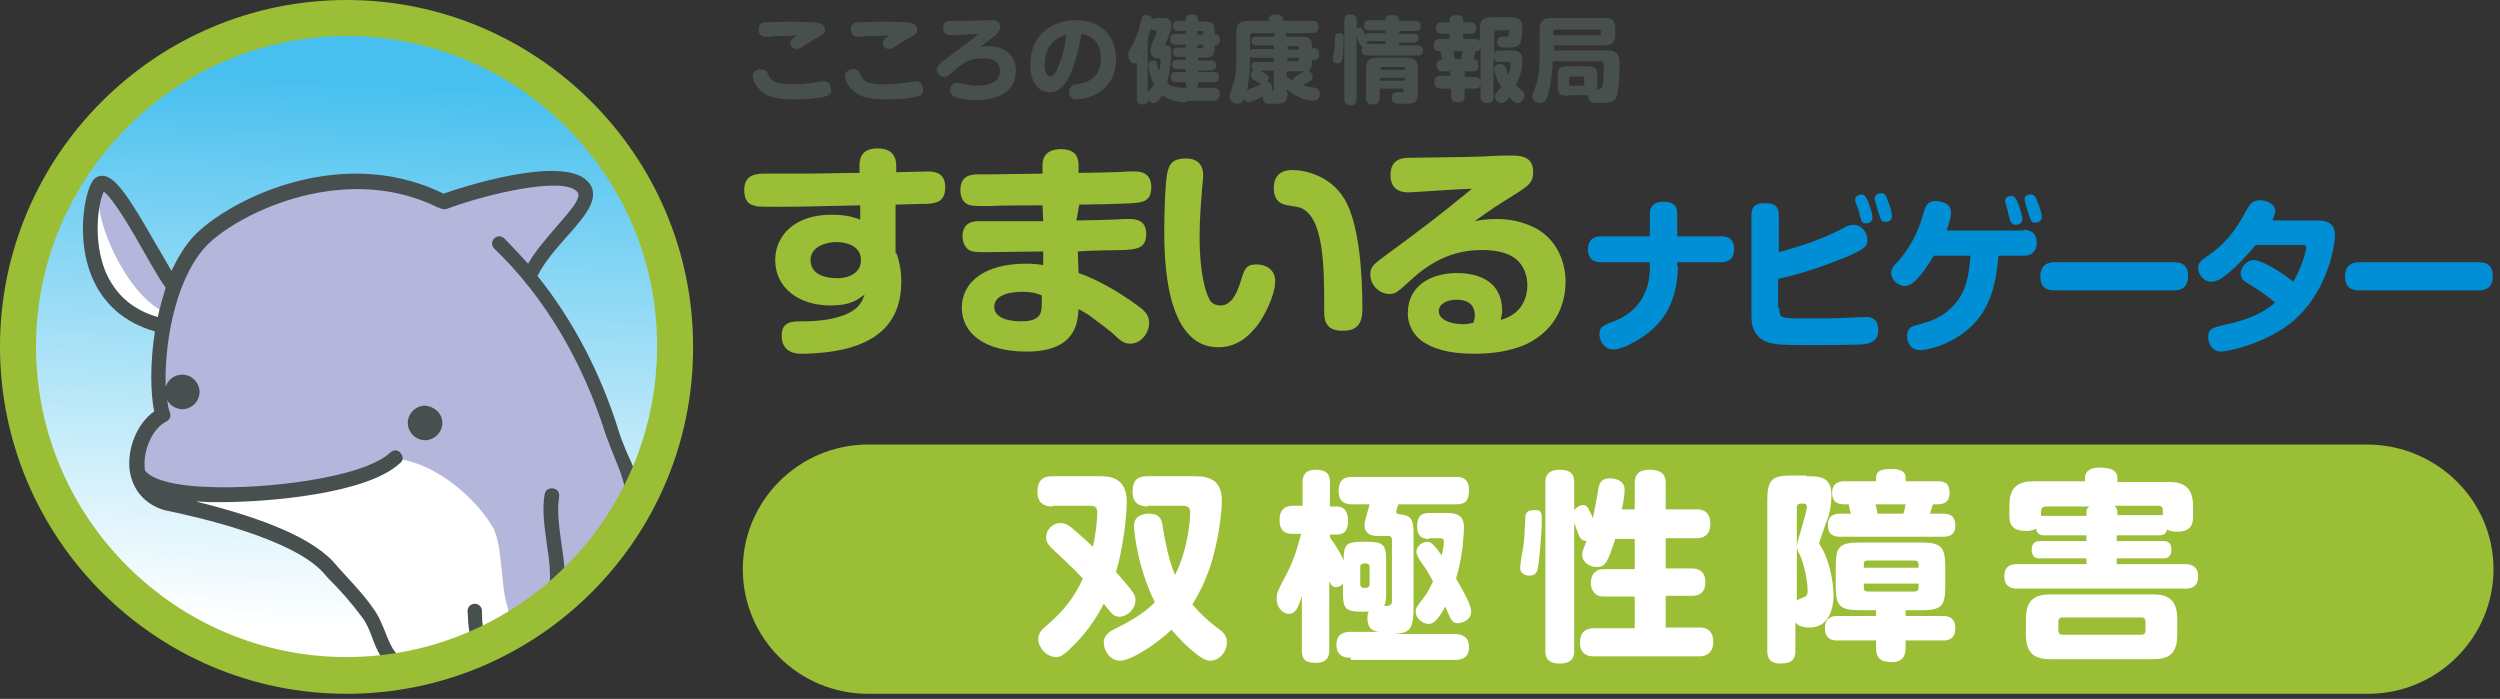 <svg width="347" height="97" viewBox="0 0 347 97" fill="none" xmlns="http://www.w3.org/2000/svg">
<rect x="0" y="0" width="347" height="97" fill="#333333" stroke="none"/>
<g clip-path="url(#clip0_1_61)">
<path d="M93.8 48.1C93.8 73.3 73.4 93.7 48.2 93.7C23 93.7 2.6 73.3 2.6 48.1C2.6 22.9 23 2.5 48.2 2.5C73.3 2.5 93.8 22.9 93.8 48.1Z" fill="url(#paint0_linear_1_61)"/>
<path d="M87.4 72.4C86.7 75.2 82.7 80.1 80.2 81.5C79 82.2 77.7 82.7 76.5 83.2C75.7 85.5 74 87.2 70.4 88C68.5 88.4 67.6 88 67 87C64.7 88 62.4 89.1 59.9 89.9C55.9 91.3 54.8 91.9 53 88.1C47.5 76.5 33.5 71.5 25 69.9C16.6 68.3 18.3 61.1 22.6 57.7C22.3 56.4 21 42.7 26.6 35.9C32.1 29 45.6 24.5 51.9 25.1C54.8 25.3 58.1 26.4 61.5 28.3L61.4 28.2C66.2 26.4 79 24 80.4 25.1C81.7 26.2 80.4 29.6 79.1 30.4C77.8 31.2 73.6 36.5 73.3 38.6C78.2 45.8 83.4 53.3 85.8 61.8C86.6 64.6 88.1 69.4 87.4 72.4ZM23.7 39.5C21.9 36.9 16 25.5 13.9 26C11.8 26.5 11.5 39.7 14.7 41.3C17.9 42.9 22.4 46.1 22.4 46.1L23.7 39.5Z" fill="#B4B7DB"/>
<path d="M58.2 91.5C57.1 91.4 56 91.2 55 90.8C52.5 89.8 50.8 85.4 49.1 83.1C47 80.3 44.7 77.6 41.7 75.8C31.5 69.9 18.6 71.5 19.2 65.8C29.6 72 50.2 66.3 54.5 63.6C59.7 64 65.3 68.2 68.3 73C69.7 75.2 69.5 80.6 70.2 83.3C71 86.4 71.5 87.4 68.5 89.2C65.8 90.7 61.7 91.8 58.2 91.5ZM23.1 43.4C17.7 41.4 12.5 29.8 13.9 26C10.6 31.5 14 42.2 22.2 45.4L23.1 43.4Z" fill="white"/>
<path d="M61.4 58.7C61.4 60 60.3 61.1 59 61.1C57.7 61.1 56.6 60 56.6 58.7C56.6 57.4 57.7 56.3 59 56.3C60.3 56.4 61.4 57.4 61.4 58.7ZM88.2 72.8C86.2 77 83.1 79.6 79.9 82.4C79.2 83 78.5 83.5 77.8 84.2C77.6 84.4 77.3 84.6 77.1 84.8C75.9 86.4 73.8 87.7 71.8 88.7C68 91.1 64.1 92.6 60.2 93.4C59.3 93.6 58.5 93.7 57.6 93.7C55.7 93.7 54 93.1 52.8 91C52.3 90.2 52 89.4 51.7 88.6C51.3 87.5 50.9 86.5 50.2 85.6C48.8 83.7 47.2 81.9 45.5 80.2L44.8 79.4C40.4 74.7 27.6 71.8 22.8 70.8C20.1 70 18.4 68 18 65.3C17.6 62.2 19.1 58.7 21.4 57.1C20.9 54.7 20.8 50.5 21.5 46C17.3 44.8 14.3 42.2 12.7 38.3C10.6 33.1 11.7 27 12.8 25.2C13.1 24.7 13.6 24.4 14.2 24.4C16 24.4 18 27.5 21.7 34C22.5 35.3 23.2 36.6 23.8 37.6C24.6 35.9 25.5 34.4 26.6 33.1C30.8 28.3 46.7 19.7 61.4 26.8C61.5 26.8 61.5 26.9 61.5 26.9C64 26 77.9 21.5 81.5 25.1C83.6 27.2 81.3 29.9 78.8 32.7C77.3 34.4 75.6 36.3 74.6 38.3C79.5 44.4 83.4 51.8 85.9 59.9C86.2 60.9 86.6 61.8 87 62.8C88.4 65.8 89.9 69.2 88.2 72.8ZM21.9 44C22.2 42.6 22.6 41.3 23 39.9C23 39.9 22.9 39.9 22.9 39.8C22.1 38.7 21.1 36.9 20 35C18.5 32.3 15.7 27.5 14.4 26.6C13.6 28.3 12.9 33.3 14.6 37.6C16 40.9 18.4 43 21.9 44ZM85.3 63.5C84.9 62.5 84.5 61.5 84.1 60.4C80.9 50.2 75.6 41.2 68.6 34.5C68.2 34.1 68.2 33.5 68.6 33.1C69 32.7 69.6 32.7 70 33.1C71.1 34.2 72.2 35.4 73.3 36.6C74.4 34.7 76 32.9 77.3 31.4C79 29.4 80.9 27.4 80.1 26.6C78.1 24.4 67.3 27 62 29C61.6 29.1 61.2 29 60.9 28.8C60.8 28.8 60.7 28.8 60.6 28.7C47.1 22.2 32 30.2 28.3 34.5C24.1 39.4 22.8 48.2 23 53.7C23.3 52.7 24.2 52 25.3 52C26.6 52 27.7 53.1 27.7 54.4C27.7 55.7 26.6 56.8 25.3 56.8C24.4 56.8 23.5 56.2 23.2 55.5C23.3 56.2 23.4 56.9 23.6 57.3C23.8 57.8 23.5 58.3 23.1 58.5C21.2 59.4 19.8 62.5 20.1 65.1V65.3C20.2 65.3 20.2 65.4 20.3 65.5C21.4 66.7 24.7 67.5 29.3 67.6C36.1 67.9 50.2 66.5 54.2 62.8C54.6 62.4 55.3 62.4 55.6 62.9C56 63.3 56 64 55.5 64.3C50.9 68.6 37 69.7 30.6 69.7H29.1C28.5 69.7 27.8 69.6 27.2 69.6C34.4 71.4 42.5 74 46.2 77.9L46.9 78.7C48.5 80.5 50.3 82.3 51.7 84.3C52.6 85.5 53 86.6 53.5 87.8C53.8 88.6 54.1 89.3 54.5 90C55.6 91.8 57.2 91.9 59.7 91.4C61.8 91 63.9 90.3 66 89.4C65.1 88.6 65 87.1 64.9 84.8C64.9 84.2 65.4 83.8 65.9 83.8C66.5 83.8 66.9 84.3 66.9 84.8C66.9 87.3 67.2 87.9 67.4 88C67.5 88.1 68 88.2 70.3 87.1C70.4 87 70.5 87 70.7 86.9C72.3 85.9 74 84.7 75.6 83.3C75.8 83.1 75.9 82.8 76 82.6C76.6 80.6 76.3 78.1 75.9 75.5C75.6 73.2 75.2 70.8 75.6 68.6C75.7 68 76.2 67.7 76.8 67.8C77.4 67.9 77.7 68.4 77.6 69C77.3 70.9 77.6 73.1 77.9 75.3C78.2 77.2 78.5 79.2 78.3 81.1L78.5 80.9C81.6 78.3 84.5 75.8 86.3 72C87.6 69.2 86.5 66.4 85.3 63.5Z" fill="#484F4F"/>
<path d="M48.1 96.3C21.6 96.3 0 74.7 0 48.1C0 21.6 21.6 0 48.1 0C74.6 0 96.2 21.6 96.2 48.1C96.3 74.7 74.7 96.3 48.1 96.3ZM48.1 5C24.4 5 5 24.4 5 48.1C5 71.9 24.4 91.2 48.1 91.2C71.9 91.2 91.2 71.8 91.2 48.1C91.3 24.4 71.9 5 48.1 5Z" fill="#9ABE36"/>
<path d="M124.4 35.1C124.7 35.9 125.1 37.2 125.1 39.1C125.1 44.7 121.8 47.7 116 48.7C113.7 49.1 111.7 49.1 111.3 49.1C110.7 49.1 108.5 49.1 108.5 46.6C108.5 44.6 109.9 44.6 111.5 44.6C113.3 44.6 116 44.4 117.9 43.4C119.5 42.6 119.8 41.4 120 40.9C119 41.6 118.1 42.4 115.3 42.4C110.8 42.4 107.6 39.9 107.6 36.1C107.6 32.7 110.3 29.8 115.4 29.8C116.5 29.8 118 29.9 119.4 30.5V28.5C113.9 28.6 111.9 28.7 108.5 28.7C105.4 28.7 105.1 28.7 104.6 28.5C104.1 28.4 103.3 28 103.3 26.4C103.3 24.2 105 24.1 106.1 24.1H111.2C114.6 24.1 115.9 24 119.3 24V23.2C119.3 22.5 119.2 20.6 121.8 20.6C124.4 20.6 124.4 22.5 124.4 23.1V23.9C125.1 23.9 128.2 23.8 128.8 23.8C129.8 23.8 131.2 24 131.2 26C131.2 28.1 129.8 28.2 128.7 28.3C128.1 28.3 127.7 28.3 124.3 28.4V35.1H124.4ZM119.5 36.1C119.5 33.7 116.6 33.6 116.1 33.6C114.7 33.6 112.5 34.2 112.5 36.1C112.5 38.4 115.2 38.6 116 38.6C117.8 38.7 119.5 37.9 119.5 36.1ZM149.4 30.6C150.4 30.6 155.1 30.5 156 30.4H156.9C158 30.4 159.1 30.8 159.1 32.5C159.1 34.5 157.7 34.6 156 34.7C155 34.7 150.5 34.8 149.6 34.9L149.7 37.9C153 39 156.6 41.4 158.4 42.8C159.4 43.6 159.5 44.3 159.5 44.8C159.5 46.2 158.4 47.7 156.9 47.7C156.2 47.7 155.7 47.5 154.7 46.5C154.2 46 152.8 45 151.5 44C150.7 43.4 150.2 43.2 149.7 42.9C149.6 44.8 149.3 48.8 142.5 48.8C136.7 48.8 133.5 46.3 133.5 42.7C133.5 39.2 136.6 36.6 142.4 36.6C143.5 36.6 144.3 36.7 144.8 36.8V34.9C143.6 34.9 138.2 35 137.1 35C135.6 35 135 35 134.5 34.7C134 34.4 133.6 33.7 133.6 32.8C133.6 31.3 134.5 30.7 135.8 30.7H144.8L144.7 28.5C143.5 28.5 138.5 28.5 137.4 28.6H136.7C135.4 28.6 134.7 28.6 134.2 28.3C133.6 28 133.3 27.2 133.3 26.4C133.3 24.2 135 24.2 135.9 24.2H137.6C138.7 24.2 143.6 24.1 144.7 24.1V22.9C144.7 21 146.3 20.7 147.2 20.7C148.5 20.7 149.7 21.1 149.7 22.9V24C150.8 24 155.7 23.9 156.7 23.8H157.6C158.5 23.8 159.8 24.1 159.8 26C159.8 28 158.5 28.1 157.2 28.2C156 28.3 150.9 28.4 149.8 28.4L149.4 30.6ZM141.9 40.5C141.1 40.5 138 40.6 138 42.6C138 43.9 139.5 44.6 141.7 44.6C142.6 44.6 143.8 44.5 144.3 43.7C144.6 43.2 144.6 42.7 144.6 41C144.1 40.8 143.3 40.5 141.9 40.5ZM167 24.4C167 24.8 166.8 26.5 166.8 26.9C166.7 28 166.5 30.6 166.5 32.9C166.5 37.4 167.2 40.4 167.9 41.6C168.1 42 168.6 42.4 169.4 42.4C170.8 42.4 171.6 41 172.2 39.1C172.7 37.4 172.9 36.7 174.4 36.7C175.8 36.7 177 37.5 177 39C177 41.1 175.4 44 174.5 45.2C173.8 46 172.2 48.2 169.1 48.2C161.6 48.2 161.6 35.5 161.6 31.8C161.6 30.1 161.7 24.9 162.1 23.7C162.5 22.1 163.6 22 164.8 22C167 22.1 167 23.9 167 24.4ZM183.8 43.1C183.8 37.1 183.8 30 180.4 28.8C180.1 28.7 178.6 28.5 178.3 28.4C177.6 28.2 176.8 27.7 176.8 26.1C176.8 24.9 177.3 23.6 179.4 23.6C181 23.6 184.6 24.3 186.6 27.6C188.6 30.9 189.1 37.6 189.1 42.8C189.1 44 189 45.9 186.5 45.9C183.8 46 183.8 44.2 183.8 43.1ZM207.8 30.4C209.4 30.4 211.1 30.7 212.8 31.5C215.8 32.9 217.3 36 217.3 39.1C217.3 41.6 216.4 45.6 211.8 47.8C209.5 48.8 207 49.1 204.6 49.1C200.8 49.1 198.9 48.3 197.6 47.5C196.2 46.6 195.4 45.1 195.4 43.5C195.4 39.6 198.7 37.9 202.2 37.9C204.2 37.9 208.5 38.4 208.5 43.2C208.5 43.6 208.4 43.9 208.3 44.4C211.7 43.5 212 40.6 212 39.6C212 38.3 211.5 36.2 209.3 35.3C208.1 34.8 206.6 34.7 205.8 34.7C203.3 34.7 199.8 35.2 195.9 38.8C193.8 40.7 193.7 40.8 192.8 40.8C191.6 40.8 190.2 39.7 190.2 38.1C190.2 37 190.6 36.7 192.8 35.1C196.9 32.1 199.9 29.8 203.2 27.1C203.6 26.8 203.8 26.6 204.3 26.2C202.9 26.2 196.2 26.7 195.5 26.7C194.8 26.7 193 26.6 193 24.3C193 22.1 194.6 21.9 195.6 21.9C203.7 21.8 204.4 21.8 208.3 21.6H209.9C210.8 21.6 212.8 21.6 212.8 23.8C212.8 25.4 212.4 25.7 208.8 27.9C206.9 29.1 205.5 30.1 204.7 30.7C205.7 30.5 206.6 30.4 207.8 30.4ZM204.7 43.8C204.7 42.1 203.5 41.6 202.2 41.6C200.8 41.6 199.7 42.2 199.7 43.2C199.7 44.2 201 45 203.2 45C203.7 45 204 44.9 204.5 44.8C204.7 44.2 204.7 44 204.7 43.8Z" fill="#9ABE36"/>
<path d="M232.9 37C232.9 37.7 232.8 40.2 231.8 42.4C230.6 45.1 228.3 46.8 226 47.9C225.4 48.2 224.6 48.5 223.9 48.5C222.6 48.5 222 47.2 222 46.4C222 45.4 222.4 45.2 224 44.6C226.8 43.5 228 41.7 228.6 39.9C229 38.7 229 37.2 229 37.1V36.4H222.2C221.7 36.4 220.4 36.3 220.4 34.6C220.4 33.4 221.1 32.8 222.2 32.8H229V29.7C229 28.9 229.3 28 230.9 28C232.2 28 232.8 28.5 232.8 29.7V32.8H238.9C239.5 32.8 240.7 32.9 240.7 34.6C240.7 35.8 240 36.4 238.9 36.4H232.8V37H232.9ZM247 42.8C247 44.2 247 44.2 250.9 44.2C252.7 44.2 254.8 44.2 256.5 44.1C256.9 44.1 258.6 44 259 44C259.4 44 260.7 44 260.7 45.8C260.7 47.5 259.4 47.7 258.5 47.8C257.1 47.9 252.5 47.9 250.7 47.9C247.3 47.9 246.6 47.8 246.2 47.7C244.1 47.4 243.1 46 243.1 44V29.9C243.1 29 243.3 28.2 245 28.2C246.4 28.2 246.9 28.7 246.9 29.9V35C248.3 34.6 251.9 33.7 255.6 31.8C256.5 31.3 256.8 31.2 257.3 31.2C258.5 31.2 259.2 32.4 259.2 33.3C259.2 34.4 258.3 34.7 256.7 35.5C253.5 36.8 250.2 38 246.8 38.7V42.8H247ZM257.6 28.2C257.5 28 257.5 27.8 257.5 27.7C257.5 27.1 258.2 27 258.4 27C258.8 27 259 27.3 259.3 28C259.7 29 259.9 29.8 259.9 30.2C259.9 31 259.1 31 259 31C258.7 31 258.4 31 258.3 30.4C258.2 30.2 258 29.4 258 29.3C257.9 29.1 257.7 28.4 257.6 28.2ZM260.3 28C260.3 27.8 260.2 27.7 260.2 27.6C260.2 26.9 261 26.8 261.1 26.8C261.6 26.8 261.8 27.1 262 27.8C262.5 29 262.6 29.7 262.6 30C262.6 30.8 261.8 30.8 261.7 30.8C261.1 30.8 261.1 30.6 260.6 29.1C260.6 28.9 260.3 28.2 260.3 28ZM280.9 31.9C281.5 31.9 282.7 32.1 282.7 33.7C282.7 34.9 282 35.5 280.9 35.5H277.4C277 39.7 276.2 44.1 271.5 46.9C269.4 48.2 267.2 48.6 266.5 48.6C265 48.6 264.7 47.2 264.7 46.6C264.7 45.5 265.5 45.2 266.1 45.1C267.6 44.7 269.7 44.2 271.5 42C273 40.2 273.3 38 273.5 35.5H268.4C267.7 36.7 266.8 38.1 265.7 39.1C265.1 39.6 264.7 39.7 264.4 39.7C263.4 39.7 262.5 38.8 262.5 37.9C262.5 37.3 262.7 37 263.7 36C263.9 35.7 265.8 33.6 266.8 30.2C267.2 28.8 267.3 28.6 267.5 28.4C267.6 28.2 268 27.9 268.7 27.9C269.2 27.9 269.8 28.1 270.2 28.3C270.6 28.6 270.8 29 270.8 29.5C270.8 30.2 270.4 31.4 270.2 32H280.9V31.9ZM278.4 28.3C278.3 28.1 278.3 27.9 278.3 27.9C278.3 27.2 279.1 27.2 279.2 27.2C279.6 27.2 279.8 27.5 280.1 28.2C280.4 29 280.7 30 280.7 30.4C280.7 31.2 279.9 31.2 279.8 31.2C279.5 31.2 279.2 31.1 279 30.6C279 30.4 278.7 29.6 278.7 29.5C278.7 29.2 278.4 28.5 278.4 28.3ZM281.1 28.1C281.1 27.9 281 27.8 281 27.7C281 27 281.7 27 281.9 27C282.4 27 282.6 27.4 282.8 28C283.1 28.7 283.4 29.6 283.4 30.1C283.4 30.9 282.6 30.9 282.5 30.9C282 30.9 281.9 30.8 281.4 29.2C281.4 29 281.1 28.3 281.1 28.1ZM285.2 40.3C284.6 40.3 283.2 40.3 283.2 38.4C283.2 36.6 284.4 36.4 285.2 36.4H301.7C302.3 36.4 303.7 36.4 303.7 38.3C303.7 40.2 302.4 40.3 301.7 40.3H285.2ZM313.1 34C311.7 35.7 310.2 37.2 309.2 38C308.2 38.8 307.6 39.1 306.9 39.1C305.8 39.1 305.1 38 305.1 37.2C305.1 36.5 305.3 36.3 307 35.1C309.6 33.2 310.8 31 311.8 29.2C312.3 28.3 312.6 27.8 313.7 27.8C314.5 27.8 315.8 28.2 315.8 29.3C315.8 29.6 315.7 29.9 315.4 30.6H321.7C324.1 30.6 324.1 32.1 324.1 32.8C324.1 33.6 323.3 40.5 318 44.8C314.2 47.8 309.1 48.8 308.3 48.8C307.1 48.8 306.5 47.8 306.5 46.8C306.5 45.6 307.1 45.5 308.7 45.1C310.6 44.7 313.5 44 315.8 42C314.3 40.8 314.2 40.7 311.8 39.2C311.2 38.9 311 38.4 311 37.9C311 37.2 311.8 36.1 312.8 36.1C314.1 36.1 317.1 38.1 318.3 39.1C319.4 37.3 320.1 34.9 320.1 34.4C320.1 34 319.9 34 319.3 34H313.1ZM327.5 40.3C326.9 40.3 325.5 40.3 325.5 38.4C325.5 36.6 326.7 36.4 327.5 36.4H344C344.6 36.4 346 36.4 346 38.3C346 40.2 344.7 40.3 344 40.3H327.5Z" fill="#008ED5"/>
<path d="M114.5 13.4C113.8 13.6 112.2 13.8 110.4 13.8C107.9 13.8 106.5 13.5 105.5 12.5C105.2 12.2 104.5 11.4 104.5 10.6C104.5 9.7 105.4 9.6 105.6 9.6C106.1 9.6 106.4 9.8 106.5 10.1C107 11.3 107.5 11.7 110 11.7C111.1 11.7 112.3 11.6 113.4 11.4C114.1 11.3 114.2 11.3 114.3 11.3C115 11.3 115.3 11.7 115.3 12.3C115.5 12.9 115.2 13.2 114.5 13.4ZM107.7 5C106.8 5.1 106.6 5.1 106.4 5.1C106.1 5.1 105.3 5.1 105.3 4.1C105.3 3.6 105.5 3.2 106.1 3.1C106.3 3.1 109.3 3 109.7 3C110.2 3 112.9 3.1 113.2 3.1C113.7 3.2 114.5 3.3 114.5 4.1C114.5 4.7 114.2 4.8 113.5 5.2C112.9 5.5 112.4 5.8 111.7 6.3C111.5 6.4 111 6.8 110.6 6.8C110.1 6.8 109.7 6.4 109.7 6C109.7 5.5 110.2 5.2 110.7 4.9C109.5 5 108.7 5 107.7 5ZM127.3 13.4C126.6 13.6 125 13.8 123.2 13.8C120.7 13.8 119.3 13.5 118.3 12.5C118 12.2 117.3 11.4 117.3 10.6C117.3 9.7 118.2 9.6 118.4 9.6C118.9 9.6 119.2 9.8 119.3 10.1C119.8 11.3 120.3 11.7 122.8 11.7C123.9 11.7 125.1 11.6 126.2 11.4C126.9 11.3 127 11.3 127.1 11.3C127.8 11.3 128.1 11.7 128.1 12.3C128.2 12.9 127.9 13.2 127.3 13.4ZM120.5 5C119.6 5.1 119.4 5.1 119.2 5.1C118.9 5.1 118.1 5.1 118.1 4.1C118.1 3.6 118.3 3.2 118.9 3.1C119.1 3.1 122.1 3 122.5 3C123 3 125.7 3.1 126 3.1C126.5 3.2 127.3 3.3 127.3 4.1C127.3 4.7 127 4.8 126.3 5.2C125.7 5.5 125.2 5.8 124.5 6.3C124.3 6.4 123.8 6.8 123.4 6.8C122.9 6.8 122.5 6.4 122.5 6C122.5 5.5 123 5.2 123.5 4.9C122.2 5 121.4 5 120.5 5ZM137.1 6.4C139.5 6.4 141 7.7 141 9.8C141 11.5 140.1 12.6 139.3 13C138.1 13.7 136.8 13.9 135.4 13.9C134.5 13.9 133.5 13.8 132.7 13.5C132.3 13.4 131.9 13.1 131.9 12.5C131.9 12 132.2 11.5 132.7 11.5C132.9 11.5 133.3 11.6 133.9 11.7C134.4 11.8 135 11.9 135.4 11.9C136.7 11.9 137.4 11.7 137.9 11.4C138.3 11.2 138.8 10.7 138.8 9.9C138.8 9.2 138.5 8.7 138 8.4C137.7 8.2 137.3 8.1 136.4 8.1C134.7 8.1 133.7 8.6 132.1 10.1C131.6 10.5 131.4 10.7 131.1 10.7C130.5 10.7 130 10.1 130 9.7C130 9.3 130.2 9 131 8.4C133.9 6.2 135.2 5.3 135.8 4.7C135.5 4.7 132.6 4.9 132 4.9C131.8 4.9 130.9 4.9 130.9 3.9C130.9 2.9 131.5 2.9 132.4 2.9C134.2 2.9 134.6 2.9 137.3 2.8H137.6C138 2.8 138.8 2.8 138.8 3.8C138.8 4.2 138.6 4.5 138.3 4.8C137.6 5.3 137.5 5.4 136.5 6.2C136.4 6.3 136.2 6.4 136 6.6C136.6 6.4 136.8 6.4 137.1 6.4ZM148.1 11.2C147.4 12.3 146.6 12.8 145.7 12.8C143.8 12.8 143 10.9 143 9C143 4.8 146.1 2.8 149.3 2.8C153.1 2.8 154.9 5.2 154.9 8.2C154.9 13.1 150.4 13.8 149.4 13.8C148.4 13.8 148.4 12.9 148.4 12.7C148.4 11.9 149 11.8 149.4 11.7C150.5 11.5 152.8 11.2 152.8 8.1C152.8 5.9 151.5 4.9 150.1 4.7C149.7 7 149 9.8 148.1 11.2ZM145 9C145 10.1 145.4 10.6 145.8 10.6C146.3 10.6 146.7 9.8 147 9C147.7 7.2 147.9 5.9 148 4.8C145.2 5.6 145 8.1 145 9ZM164.7 14.2C163.5 14.2 162.3 13.9 161.3 13.2C160.8 14.1 160.5 14.3 160.1 14.3C160 14.3 159.6 14.3 159.4 13.9C159.3 14.5 158.7 14.5 158.6 14.5C157.8 14.5 157.8 13.9 157.8 13.7V8.7C157.7 8.7 157.6 8.8 157.5 8.8C157 8.8 156.6 8.3 156.6 7.6C156.6 7.3 156.7 7.1 156.8 6.9C157.6 5.5 157.9 4.9 158.4 2.8C158.5 2.4 158.6 2.1 159.2 2.1C159.5 2.1 159.9 2.3 160 2.7C160.1 2.6 160.2 2.5 160.6 2.5H161.3C161.8 2.5 162.6 2.5 162.6 3.5C162.6 4.3 162.2 5 161.8 6L161.7 6.2C161.7 6.3 161.8 6.3 162 6.3C162.6 6.3 162.6 6.9 162.6 7.2C162.6 8 162.4 10.1 162 11.5C162.5 12 163.1 12.2 164.8 12.2C164.7 12.1 164.6 12 164.6 11.6V11.4H163.3C162.9 11.4 162.5 11.3 162.5 10.7C162.5 10 163 10 163.3 10H164.6V9.6H163.4C162.8 9.6 162.7 9.3 162.7 8.9C162.7 8.3 163.1 8.3 163.4 8.3H164.6V7.9H163.5C163.1 7.9 162.8 7.8 162.8 7.2C162.8 6.6 163.4 6.6 163.5 6.6H164.6V6.2H163.2C162.9 6.2 162.4 6.1 162.4 5.4C162.4 4.7 163 4.7 163.2 4.7H164.6V4.3H163.6C163.3 4.3 162.8 4.2 162.8 3.6C162.8 2.9 163.4 2.9 163.6 2.9H164.6V2.7C164.6 2.1 164.9 2 165.5 2C166.1 2 166.3 2.4 166.3 2.7V3H167C168.3 3 168.6 3.2 168.6 4.6V4.8C168.9 4.8 169.3 4.8 169.3 5.6C169.3 6.3 168.8 6.3 168.6 6.3C168.6 7.7 168.4 8 167 8H166.3V8.4H168.1C168.3 8.4 168.8 8.4 168.8 9.1C168.8 9.7 168.3 9.8 168.1 9.8H166.3V10H168.4C168.8 10 169.2 10.1 169.2 10.7C169.2 11.4 168.7 11.4 168.4 11.4H166.3V11.6C166.3 11.9 166.2 12 166.1 12.2H168.3C169.1 12.2 169.3 12.5 169.3 13C169.3 14 168.6 14 168.3 14H164.7V14.2ZM159.4 12.7C159.9 12.1 160 12 160.2 11.7C159.8 11 159.4 9.8 159.4 9C159.4 8.8 159.4 8.4 160.1 8.4C160.5 8.4 160.6 8.6 160.6 8.9C160.7 9.4 160.8 9.7 160.9 9.9C161 9.4 161.1 8.8 161.1 8.3C161.1 8.1 161 8.1 160.7 8.1C160.1 8.1 159.7 7.8 159.7 7C159.7 6.5 159.9 6.1 160.1 5.6C160.2 5.4 160.6 4.5 160.6 4.4C160.6 4.3 160.5 4.2 160.4 4.2C160.1 4.2 159.9 4.2 159.7 3.9C159.6 4.6 159.3 5.4 159.3 5.6V12.7H159.4ZM167 4.7V4.5C167 4.3 166.9 4.3 166.8 4.3H166.2V4.8H167V4.7ZM167 6.2H166.2V6.7H166.8C166.9 6.7 167 6.6 167 6.5V6.2ZM178.7 12.8C178.7 13.9 178.6 14.4 177.2 14.4H175.9C175.4 14.3 175.2 13.8 175.3 13.4C174.8 13.6 173.7 14.2 173.3 14.2C172.9 14.2 172.8 13.9 172.7 13.7C172.4 14.4 172 14.4 171.8 14.4C171.3 14.4 170.7 14.1 170.7 13.4C170.7 13.2 170.7 13.1 171 12.2C171.4 11 171.6 10.1 171.6 8.5V4.5C171.6 3.2 172.2 2.9 173.2 2.9H176.1C176.1 2.6 176.1 2 177 2C177.9 2 178.1 2.3 178.1 2.9H182.1C182.4 2.9 183 2.9 183 3.7C183 4.3 182.8 4.6 182.1 4.6H178.3C178.5 4.7 178.6 4.9 178.6 5.1H180.6C181.7 5.1 182.1 5.3 182.1 6.5V6.7H182.4C182.9 6.7 183.1 7 183.1 7.5C183.1 7.9 183 8.3 182.4 8.3H182.1V8.5C182.1 9.7 181.8 9.9 180.6 9.9H178.6V10.6C178.9 10.8 179.1 11 179.4 11.2C179.5 10.8 179.6 10.7 180.5 10.2C181 9.9 181.2 9.8 181.4 9.8C181.9 9.8 182.2 10.3 182.2 10.7C182.2 10.9 182.1 11.1 181.9 11.2C181.5 11.5 181 11.7 180.8 11.8C181.2 11.9 181.3 12 182.6 12.2C183.1 12.3 183.2 12.8 183.2 13C183.2 13.3 183.1 14 182.2 14C181.6 14 180 13.6 178.6 12.4V12.8H178.7ZM173.5 8.6C173.5 9.4 173.4 10.9 173.1 12.5C174 12.1 174.7 11.9 175.1 11.7C175 11.7 174.6 11.4 174.4 11.3C173.6 10.8 173.6 10.7 173.6 10.4C173.6 10.1 173.8 9.9 174 9.7C173.8 9.6 173.7 9.4 173.7 9.2C173.7 8.6 174.2 8.6 174.4 8.6H176.8V8H174.1C173.7 8 173.6 7.9 173.5 7.8V8.6ZM176.8 5.1C176.8 4.9 176.9 4.7 177.1 4.6H173.9C173.6 4.6 173.5 4.8 173.5 5V7C173.6 6.9 173.7 6.8 174.1 6.8H176.8V6.3H174.4C174 6.3 173.7 6.2 173.7 5.7C173.7 5.1 174.2 5.1 174.4 5.1H176.8ZM174.9 9.8C176.1 10.4 176.1 10.6 176.1 10.9C176.1 11.1 176 11.3 175.9 11.4C176.4 11.4 176.6 11.9 176.6 12.2C176.6 12.4 176.5 12.5 176.5 12.6C176.7 12.6 176.8 12.5 176.8 12.3V9.8H174.9ZM180.3 6.8V6.6C180.3 6.4 180.2 6.4 180.1 6.4H178.7V6.9H180.3V6.8ZM180.3 8H178.7V8.5H180.1C180.3 8.5 180.3 8.4 180.3 8.3V8ZM186.5 5.3C186.5 6.7 186.4 8 186.3 8.4C186.2 8.6 186.1 8.8 185.7 8.8C185.5 8.8 185 8.7 185 8.3C185 8.1 185.1 7.3 185.2 7.1C185.3 6.2 185.3 6 185.3 5.1C185.3 4.6 185.7 4.6 185.9 4.6C186.5 4.6 186.5 5 186.5 5.3ZM192.3 4.6V4.2H190.1C189.9 4.2 189.3 4.2 189.3 3.5C189.3 2.8 189.9 2.8 190.1 2.8H192.3V2.7C192.3 2.2 192.8 2.1 193.2 2.1C193.8 2.1 194.2 2.3 194.2 2.7V2.9H196.4C196.6 2.9 197.2 2.9 197.2 3.6C197.2 4.3 196.6 4.3 196.4 4.3H194.2V4.7H196.3C196.4 4.7 196.9 4.7 196.9 5.3C196.9 5.8 196.4 5.9 196.3 5.9H194.2V6.3H196.7C196.9 6.3 197.5 6.3 197.5 7C197.5 7.7 197.1 7.7 196.7 7.7H189.8C189.6 7.7 189 7.7 189 7C189 6.6 189.1 6.5 189.2 6.4C188.9 6.4 188.8 6.3 188.6 5.9C188.5 5.6 188.4 5.4 188.3 5V13.8C188.3 14 188.3 14.6 187.5 14.6C186.7 14.6 186.6 14.1 186.6 13.8V2.8C186.6 2.6 186.6 2 187.4 2C188.3 2 188.3 2.6 188.3 2.8V4C188.4 3.9 188.6 3.8 188.7 3.8C189 3.8 189.1 4 189.2 4.2C189.3 4.4 189.5 4.8 189.5 5C189.5 4.6 190 4.6 190.1 4.6H192.3ZM190.3 5.7C190 5.7 189.9 5.6 189.8 5.6C189.8 5.9 189.7 6 189.6 6.1H192.3V5.7H190.3ZM191.5 12.2V13.5C191.5 13.8 191.5 14.5 190.6 14.5C189.9 14.5 189.6 14.2 189.6 13.5V9.5C189.6 8.3 190.2 8 191.1 8H195.3C196.2 8 196.8 8.3 196.8 9.5V12.8C196.8 14.1 196.6 14.4 194.9 14.4C193.7 14.4 193.2 14.4 193.2 13.6C193.2 12.8 193.7 12.8 194 12.8H194.6C194.8 12.8 194.8 12.7 194.8 12.5V12.3H191.5V12.2ZM195 9.7C195 9.4 195 9.3 194.8 9.3H191.8C191.6 9.3 191.6 9.5 191.6 9.7H195ZM195 10.8H191.5V11.2H195V10.8ZM208.1 8.6C207.9 8.6 207.4 8.6 207.3 8V13.4C207.3 13.8 207.2 14.3 206.5 14.3C205.9 14.3 205.5 14.1 205.5 13.4V11.7C205.4 12.3 205 12.3 204.7 12.3H203.3V13.3C203.3 13.6 203.3 14.2 202.4 14.2C201.7 14.2 201.4 14 201.4 13.3V12.3H200C199.8 12.3 199.1 12.3 199.1 11.4C199.1 10.6 199.6 10.5 200 10.5H201.3V9.9H200.3C200.1 9.9 199.4 9.9 199.4 9.1C199.4 8.6 199.7 8.2 200.2 8.2C200.1 8 200 7.4 199.9 7.1H199.7C199.3 7.1 199 6.9 199 6.3C199 5.6 199.4 5.4 199.8 5.4H201.2V4.7H200.2C200 4.7 199.3 4.7 199.3 3.9C199.3 3.1 199.9 3.1 200.2 3.1H201.2V2.9C201.2 2.6 201.2 2.1 202.1 2.1C202.9 2.1 203.1 2.3 203.1 2.9V3.1H204.1C204.3 3.1 204.9 3.1 204.9 3.9C204.9 4.7 204.4 4.7 204.1 4.7H203.1V5.4H204.7C204.9 5.4 205.2 5.4 205.4 5.8V4C205.4 2.8 205.9 2.4 207 2.4H209.9C211.2 2.4 211.3 3.3 211.3 3.7C211.3 4.3 211.2 5.5 211 6C210.7 6.6 210.2 6.6 209 6.6C208.4 6.6 207.8 6.6 207.8 5.8C207.8 5.1 208.3 5.1 208.6 5.1C209.2 5.1 209.3 5.1 209.4 4.9C209.4 4.8 209.5 4.5 209.5 4.4C209.5 4.3 209.5 4.2 209.3 4.2H207.8C207.6 4.2 207.4 4.3 207.4 4.6V7.6C207.5 7 208 7 208.2 7H209.9C210.3 7 211.3 7 211.3 8.3C211.3 9.5 211 10.8 210.4 11.8C210.5 11.9 210.9 12.3 211.2 12.5C211.4 12.7 211.6 12.9 211.6 13.2C211.6 13.8 211.1 14.3 210.7 14.3C210.4 14.3 210.1 14.2 209.5 13.5C209 14.2 208.7 14.3 208.4 14.3C207.9 14.3 207.5 13.8 207.5 13.4C207.5 13.1 207.6 13 207.9 12.6L208.4 12.1C207.7 11 207.4 10 207.4 9.6C207.4 8.9 208.1 8.9 208.3 8.9C208.8 8.9 208.9 9.2 209 9.5C209.2 10 209.3 10.3 209.4 10.4C209.6 9.7 209.7 9.2 209.7 8.9C209.7 8.6 209.5 8.6 209.3 8.6H208.1ZM202.8 8.2C202.9 7.6 203 7.3 203 7.1H201.7C201.9 8 201.9 8 202 8.2H202.8ZM205.5 6.7C205.3 7.1 205 7.1 204.8 7.1C204.8 7.3 204.6 8.1 204.5 8.2C204.7 8.2 205.2 8.2 205.2 9.1C205.2 9.9 204.8 9.9 204.5 9.9H203.3V10.7H204.7C205 10.7 205.4 10.7 205.5 11.3V6.7ZM217.8 13.3C216.4 13.3 216.2 13 216.2 11.6V10.8C216.2 9.4 216.4 9.2 217.8 9.2H220.1C221.5 9.2 221.7 9.4 221.7 10.8V11.6C221.7 12 221.7 12.2 221.6 12.4C222 12.4 222.3 12.4 222.4 11.9C222.6 11.3 222.6 9.8 222.6 9.1C222.6 8.6 222.6 8.5 222.1 8.5H215.5C215.5 9.3 215.4 11 215 12.6C214.6 14.2 214.2 14.3 213.9 14.3C213.9 14.3 212.7 14.3 212.7 13.4C212.7 13.1 212.8 12.8 213 12.4C213.5 11.1 213.7 9.9 213.7 7.8V4.1C213.7 2.9 214.2 2.5 215.3 2.5H222.7C223.7 2.5 224.2 2.8 224.2 4V4.8C224.2 6 223.7 6.3 222.7 6.3H215.7V7H222.9C223.6 7 224.2 7 224.6 7.7C224.7 7.9 224.8 8.2 224.8 8.9C224.8 9.4 224.8 12.2 224.4 13.3C224.1 14.3 223.2 14.3 221.9 14.3C221.3 14.3 221 14.3 220.8 14.1C220.6 14 220.4 13.6 220.4 13.2H217.8V13.3ZM215.6 4.9H222C222.2 4.9 222.2 4.8 222.2 4.7V4.3C222.2 4.1 222.1 4.1 222 4.1H215.9C215.7 4.1 215.6 4.2 215.6 4.4V4.9ZM219.9 10.9C219.9 10.7 219.8 10.6 219.6 10.6H218.1C217.9 10.6 217.8 10.7 217.8 10.9V11.6C217.8 11.8 217.9 11.9 218.1 11.9H219.6C219.8 11.9 219.9 11.8 219.9 11.6V10.9Z" fill="#484F4F"/>
<path d="M346.1 79C346.1 88.5 338.3 96.3 328.7 96.3H120.5C110.9 96.3 103.1 88.6 103.1 79C103.1 69.5 110.9 61.7 120.5 61.7H328.7C338.3 61.8 346.1 69.5 346.1 79Z" fill="#9ABE36"/>
<path d="M146.1 70.3C145.6 70.3 144 70.3 144 68.3C144 66.6 144.8 66.1 146.1 66.1H152.4C153.9 66.1 156.4 66.1 156.4 69.7C156.4 69.8 156.3 74.6 154.9 79.4C155.9 80.5 156.9 81.7 157.3 82.3C157.5 82.6 157.6 82.9 157.6 83.3C157.6 84.6 156.4 85.6 155.4 85.6C154.6 85.6 154.3 85.2 153.2 83.8C152.6 85 151.2 87.4 149.1 89.5C147.6 91 147.2 91.2 146.6 91.2C145.2 91.2 144.1 89.8 144.1 88.7C144.1 87.9 144.6 87.4 145.3 86.8C147.5 84.9 149.1 83 150.3 80.3C149 78.9 147.6 77.6 146.2 76.3C145.7 75.8 145.2 75.4 145.2 74.6C145.2 73.5 146.1 72.6 147.2 72.6C147.7 72.6 148 72.7 148.7 73.2C149.6 74 150 74.3 151.7 75.9C152 74.6 152.3 72.4 152.3 71.1C152.3 70.2 151.7 70.2 151.2 70.2H146.1V70.3ZM159.3 70.3C158.7 70.3 157.2 70.2 157.2 68.3C157.2 66.8 157.7 66.1 159.3 66.1H165.5C167.1 66.1 169.6 66.1 169.6 69.5C169.6 70.7 169.3 73.5 168.7 76C167.7 80.5 166 83 165.5 83.9C166.3 84.8 167.3 85.9 168.9 87.1C169.6 87.6 170.3 88.1 170.3 89.2C170.3 90.4 169.3 91.7 168 91.7C167.5 91.7 167 91.5 166.2 90.9C164.9 89.9 163.7 88.7 162.6 87.4C160.3 89.6 156.9 91.7 155.5 91.7C153.9 91.7 153.2 90.1 153.2 89.2C153.2 88.1 154.1 87.6 154.9 87.2C157.6 85.9 159.2 84.7 160.3 83.6C157.8 78.6 157.4 73.5 157.4 73C157.4 71.3 159.2 71.3 159.5 71.3C161.1 71.3 161.3 72.3 161.4 73.2C161.8 75.5 162.2 77.7 163.1 79.8C164.1 77.8 164.6 75.8 164.9 74.1C165.1 73 165.2 71.7 165.2 71.2C165.2 70.7 165.1 70.2 164.2 70.2H159.3V70.3ZM187.5 91.3C187 91.3 185.5 91.3 185.5 89.5C185.5 87.8 186.8 87.7 187.5 87.7H191.4C190.5 87.6 189.8 87.2 189.8 85.8C189.8 85.3 189.9 85 190 84.9H189C186.8 84.9 186.4 84.5 186.4 82.3V81C186.2 81.3 185.8 81.5 185.5 81.5C184.9 81.5 184.7 81.1 184.5 80.7V90.2C184.5 90.7 184.5 92 182.7 92C181.1 92 180.7 91.5 180.7 90.2V82.7C180.2 84.4 179.8 85.2 178.9 85.2C178 85.2 177.2 84.3 177.2 83.1C177.2 82.3 177.4 81.9 178.2 80.4C179.6 77.8 180 76.3 180.6 74.1H179.5C178.9 74.1 177.6 74.1 177.6 72.2C177.6 70.5 178.6 70.2 179.5 70.2H180.8V67C180.8 66.5 180.8 65.2 182.6 65.2C184.3 65.2 184.6 66 184.6 67V70.3H185.5C186.8 70.3 187.1 71.3 187.1 72.2C187.1 73.1 187 74.2 185.5 74.2H184.6V74.6C185.2 75.4 186.1 76.8 186.5 77.8C186.5 75.6 186.8 75.2 189.1 75.2H189.8C192 75.2 192.4 75.6 192.4 77.8V82.3C192.4 83 192.4 83.6 192.1 84.1C192.7 84.1 193.2 84.1 193.2 83.5V74.9C193.2 74.8 193.2 74.4 192.7 74.4H191.3C190.9 74.4 189.4 74.4 189.4 72.9C189.4 72.5 189.4 72.5 190.1 70H187.6C187.1 70 185.8 69.9 185.8 68.2C185.8 66.9 186.3 66.2 187.6 66.2H202.1C202.6 66.2 203.9 66.2 203.9 68C203.9 69.5 203.4 70 202.1 70H194.1C194 70.2 193.8 70.8 193.8 71C193.8 71.3 193.9 71.3 194.3 71.4C196.1 71.5 196.2 72.5 196.2 74.1V84.5C196.2 87.4 195.6 87.9 193.4 88H201.9C202.8 88 203.9 88.3 203.9 89.8C203.9 91.1 203.2 91.6 201.9 91.6H187.5V91.3ZM190.1 78.7C190.1 78.4 189.9 78.2 189.6 78.2C189.2 78.2 188.8 78.2 188.8 78.7V81.1C188.8 81.4 189 81.6 189.3 81.6C189.7 81.6 190.1 81.6 190.1 81.1V78.7ZM198.4 74.8C197.9 74.8 196.7 74.8 196.7 73.1C196.7 71.8 197.1 71.2 198.4 71.2H200.6C201.7 71.2 203.2 71.2 203.2 73.2C203.2 74.2 203 75.6 203 76C202.7 78.2 202.4 79.3 202.1 80.3C203.4 82.5 204.2 84.1 204.2 84.9C204.2 86 203 86.5 202.4 86.5C201.6 86.5 201.5 86.3 200.6 84.2C199.4 86.4 198.8 86.6 198.3 86.6C197.4 86.6 196.5 85.8 196.5 84.9C196.5 84.4 196.6 84.3 197.5 83.1C198.3 82.1 198.6 81.3 198.9 80.7C198.1 79.2 198 79.1 197.1 77.8C196.9 77.4 196.6 77 196.6 76.6C196.6 75.8 197.4 75.2 198.1 75.2C198.6 75.2 198.8 75.5 199.2 75.9C199.4 76.1 199.7 76.5 200.1 77.1C200.4 76 200.4 75.3 200.4 75.1C200.4 74.7 200 74.7 199.8 74.7H198.4V74.8ZM214 72C214 74.3 213.6 78.4 213.4 79.1C213.3 79.4 213.1 79.9 212.3 79.9C212.2 79.9 211 79.9 211 78.8C211 78.4 211.3 76.5 211.4 76.1C211.6 74.8 211.6 74.3 211.7 72.2C211.7 71.3 211.8 70.8 213 70.8C214 70.7 214 71.4 214 72ZM226.9 70.7V67.1C226.9 66.6 226.9 65.2 228.9 65.2C230.9 65.2 231.2 66.1 231.2 67.1V70.7H235.5C235.9 70.7 237.4 70.7 237.4 72.7C237.4 74.4 236.3 74.7 235.5 74.7H231.2V78.9H234.8C235.2 78.9 236.7 78.9 236.7 80.8C236.7 82.5 235.6 82.7 234.8 82.7H231.2V87.1H235.9C236.3 87.1 237.8 87.1 237.8 89.1C237.8 90.8 236.6 91.1 235.9 91.1H221.2C220.8 91.1 219.3 91.1 219.3 89.2C219.3 87.5 220.4 87.2 221.2 87.2H226.9V82.8H222.7C221.9 82.8 221.6 82.6 221.4 82.4C221 82 220.8 81.5 220.8 80.9C220.8 80.3 221 79.7 221.4 79.4C221.7 79.1 222 79 222.7 79H226.9V74.8H224.2C223.1 78.2 222.8 78.7 221.6 78.7C220.6 78.7 219.6 78 219.6 77C219.6 76.6 219.7 76.4 220.2 75.1C219.8 75.1 219.5 74.9 219.3 74.6C219.1 74.3 218.6 72.8 218.5 72.6V90.3C218.5 90.8 218.5 92.1 216.5 92.1C214.5 92.1 214.5 90.9 214.5 90.3V67C214.5 66.5 214.5 65.2 216.5 65.2C218.5 65.2 218.5 66.4 218.5 67V70.8C218.9 70.3 219.4 70.1 219.7 70.1C220.3 70.1 220.4 70.4 221.1 71.9C221.3 70.9 221.5 69.9 221.8 68.2C221.9 67.3 222.1 66.4 223.4 66.4C223.9 66.4 225.5 66.5 225.5 68C225.5 68.7 225.3 69.9 225.1 70.7H226.9ZM250.7 66.1C252.5 66.1 254.2 66.1 254.2 68.7C254.2 70.5 253.8 71.8 253.4 72.7C253.3 73 252.5 75.3 252.5 75.4C252.5 75.5 252.6 75.6 252.7 75.8C253.7 77.2 254.5 80.4 254.5 82.7C254.5 84.1 254 87.1 251.2 87.1C249.7 87.1 249.4 86.6 249.2 86.4V90.3C249.2 91.5 248.7 92.1 247.1 92.1C245.3 92.1 245.3 90.8 245.3 90.3V69.5C245.3 66.6 245.9 66 248.7 66H250.7V66.1ZM249.3 83.5C249.5 83.2 249.9 83.1 250.1 83C250.6 82.8 250.9 82.8 250.9 82C250.9 80.4 250.3 78.1 249.9 77.2C249.5 76.4 249.4 76.2 249.4 75.8C249.4 75.2 250.8 71.2 250.8 70.3C250.8 69.9 250.4 69.9 250.4 69.9H249.9C249.6 69.9 249.4 70.1 249.4 70.4V83.5H249.3ZM264.5 85.5H269.7C270.1 85.5 271.4 85.5 271.4 87.2C271.4 88.9 270.1 88.9 269.7 88.9H264.5V89.9C264.5 90.6 264.4 91.9 262.6 91.9C261.2 91.9 260.4 91.5 260.4 89.9V88.9H255C254.6 88.9 253.3 88.9 253.3 87.2C253.3 85.5 254.6 85.5 255 85.5H260.4V84.7H258.3C255.4 84.7 254.8 84.2 254.8 81.3V78.7C254.8 75.8 255.3 75.3 258.3 75.3H266.5C269.4 75.3 270 75.8 270 78.7V81.3C270 84.2 269.5 84.7 266.5 84.7H264.5V85.5ZM256.9 71.3C256.7 70.5 256.7 70.5 256.6 70H256C255.2 70 254.3 69.8 254.3 68.4C254.3 66.9 255.5 66.8 256 66.8H260.4V66.3C260.4 65.1 261.7 65.1 262.6 65.1C263 65.1 264.5 65.1 264.5 66.3V66.8H268.9C269.8 66.8 270.6 67 270.6 68.4C270.6 69.9 269.5 70 268.9 70H268.3C268.2 70.2 268 70.9 267.9 71.3H269.7C270.9 71.3 271.4 71.8 271.4 73C271.4 74.5 270.1 74.5 269.7 74.5H255.4C254.4 74.5 253.7 74.1 253.7 72.9C253.7 71.5 254.7 71.3 255.4 71.3H256.9ZM266.3 78.8V78.3C266.3 78 266.1 77.8 265.8 77.8H259.2C258.8 77.8 258.7 78 258.7 78.3V78.8H266.3ZM258.7 81V81.6C258.7 81.9 258.8 82.1 259.2 82.1H265.8C266.1 82.1 266.3 81.9 266.3 81.6V81H258.7ZM260.3 70C260.4 70.2 260.5 70.7 260.6 71.3H264.2C264.4 70.6 264.4 70.5 264.5 70H260.3ZM293.8 74.3V75.1H300.3C300.6 75.1 301.4 75.1 301.4 76.3C301.4 77.5 300.5 77.5 300.3 77.5H293.8V78.3H303.3C303.7 78.3 305.1 78.3 305.1 80C305.1 81.7 303.8 81.7 303.3 81.7H280C279.6 81.7 278.2 81.7 278.2 80C278.2 78.3 279.5 78.3 280 78.3H289.6V77.5H283.1C282.8 77.5 282 77.5 282 76.3C282 75.1 282.9 75.1 283.1 75.1H289.6V74.3H283.7C283.4 74.3 282.8 74.3 282.6 73.4C282 73.7 281.4 73.7 281.3 73.7C279.5 73.7 278.9 73 278.9 71.6V70.2C278.9 67.5 280.2 66.8 282.3 66.8H289.4V66.3C289.4 65 290.9 64.9 291.4 64.9C292 64.9 293.1 65 293.5 65.4C293.8 65.7 293.9 65.9 293.9 66.4V66.9H301C303.2 66.9 304.4 67.7 304.4 70.3V71.7C304.4 72.5 304.3 73.8 302.2 73.8C302 73.8 301.3 73.8 300.8 73.5C300.6 74.3 300 74.3 299.7 74.3H293.8ZM302.2 88.1C302.2 90.8 301 91.5 298.8 91.5H284.6C282.4 91.5 281.2 90.7 281.2 88.1V85.9C281.2 83.2 282.5 82.5 284.6 82.5H298.8C300.9 82.5 302.2 83.2 302.2 85.9V88.1ZM289.6 71.2C289.6 70.9 289.6 70.6 290 70.3H283.9C283.5 70.3 283.3 70.6 283.3 70.9V71.6H289.6V71.2ZM297.8 86.3C297.8 85.9 297.6 85.7 297.2 85.7H286.3C285.9 85.7 285.7 85.9 285.7 86.3V87.5C285.7 87.9 285.9 88.1 286.3 88.1H297.2C297.6 88.1 297.8 87.9 297.8 87.5V86.3ZM299.9 71.5H300.2V70.8C300.2 70.4 300 70.2 299.6 70.2H293.5C293.6 70.3 293.9 70.6 293.9 71.1V71.5H299.9Z" fill="white"/>
</g>
<defs>
<linearGradient id="paint0_linear_1_61" x1="49.945" y1="11.699" x2="46.204" y2="87.328" gradientUnits="userSpaceOnUse">
<stop stop-color="#48C0EF"/>
<stop offset="0.188" stop-color="#6DCDF2"/>
<stop offset="0.749" stop-color="#D5F1FB"/>
<stop offset="1" stop-color="white"/>
</linearGradient>
<clipPath id="clip0_1_61">
<rect width="346.1" height="96.3" fill="white"/>
</clipPath>
</defs>
</svg>
